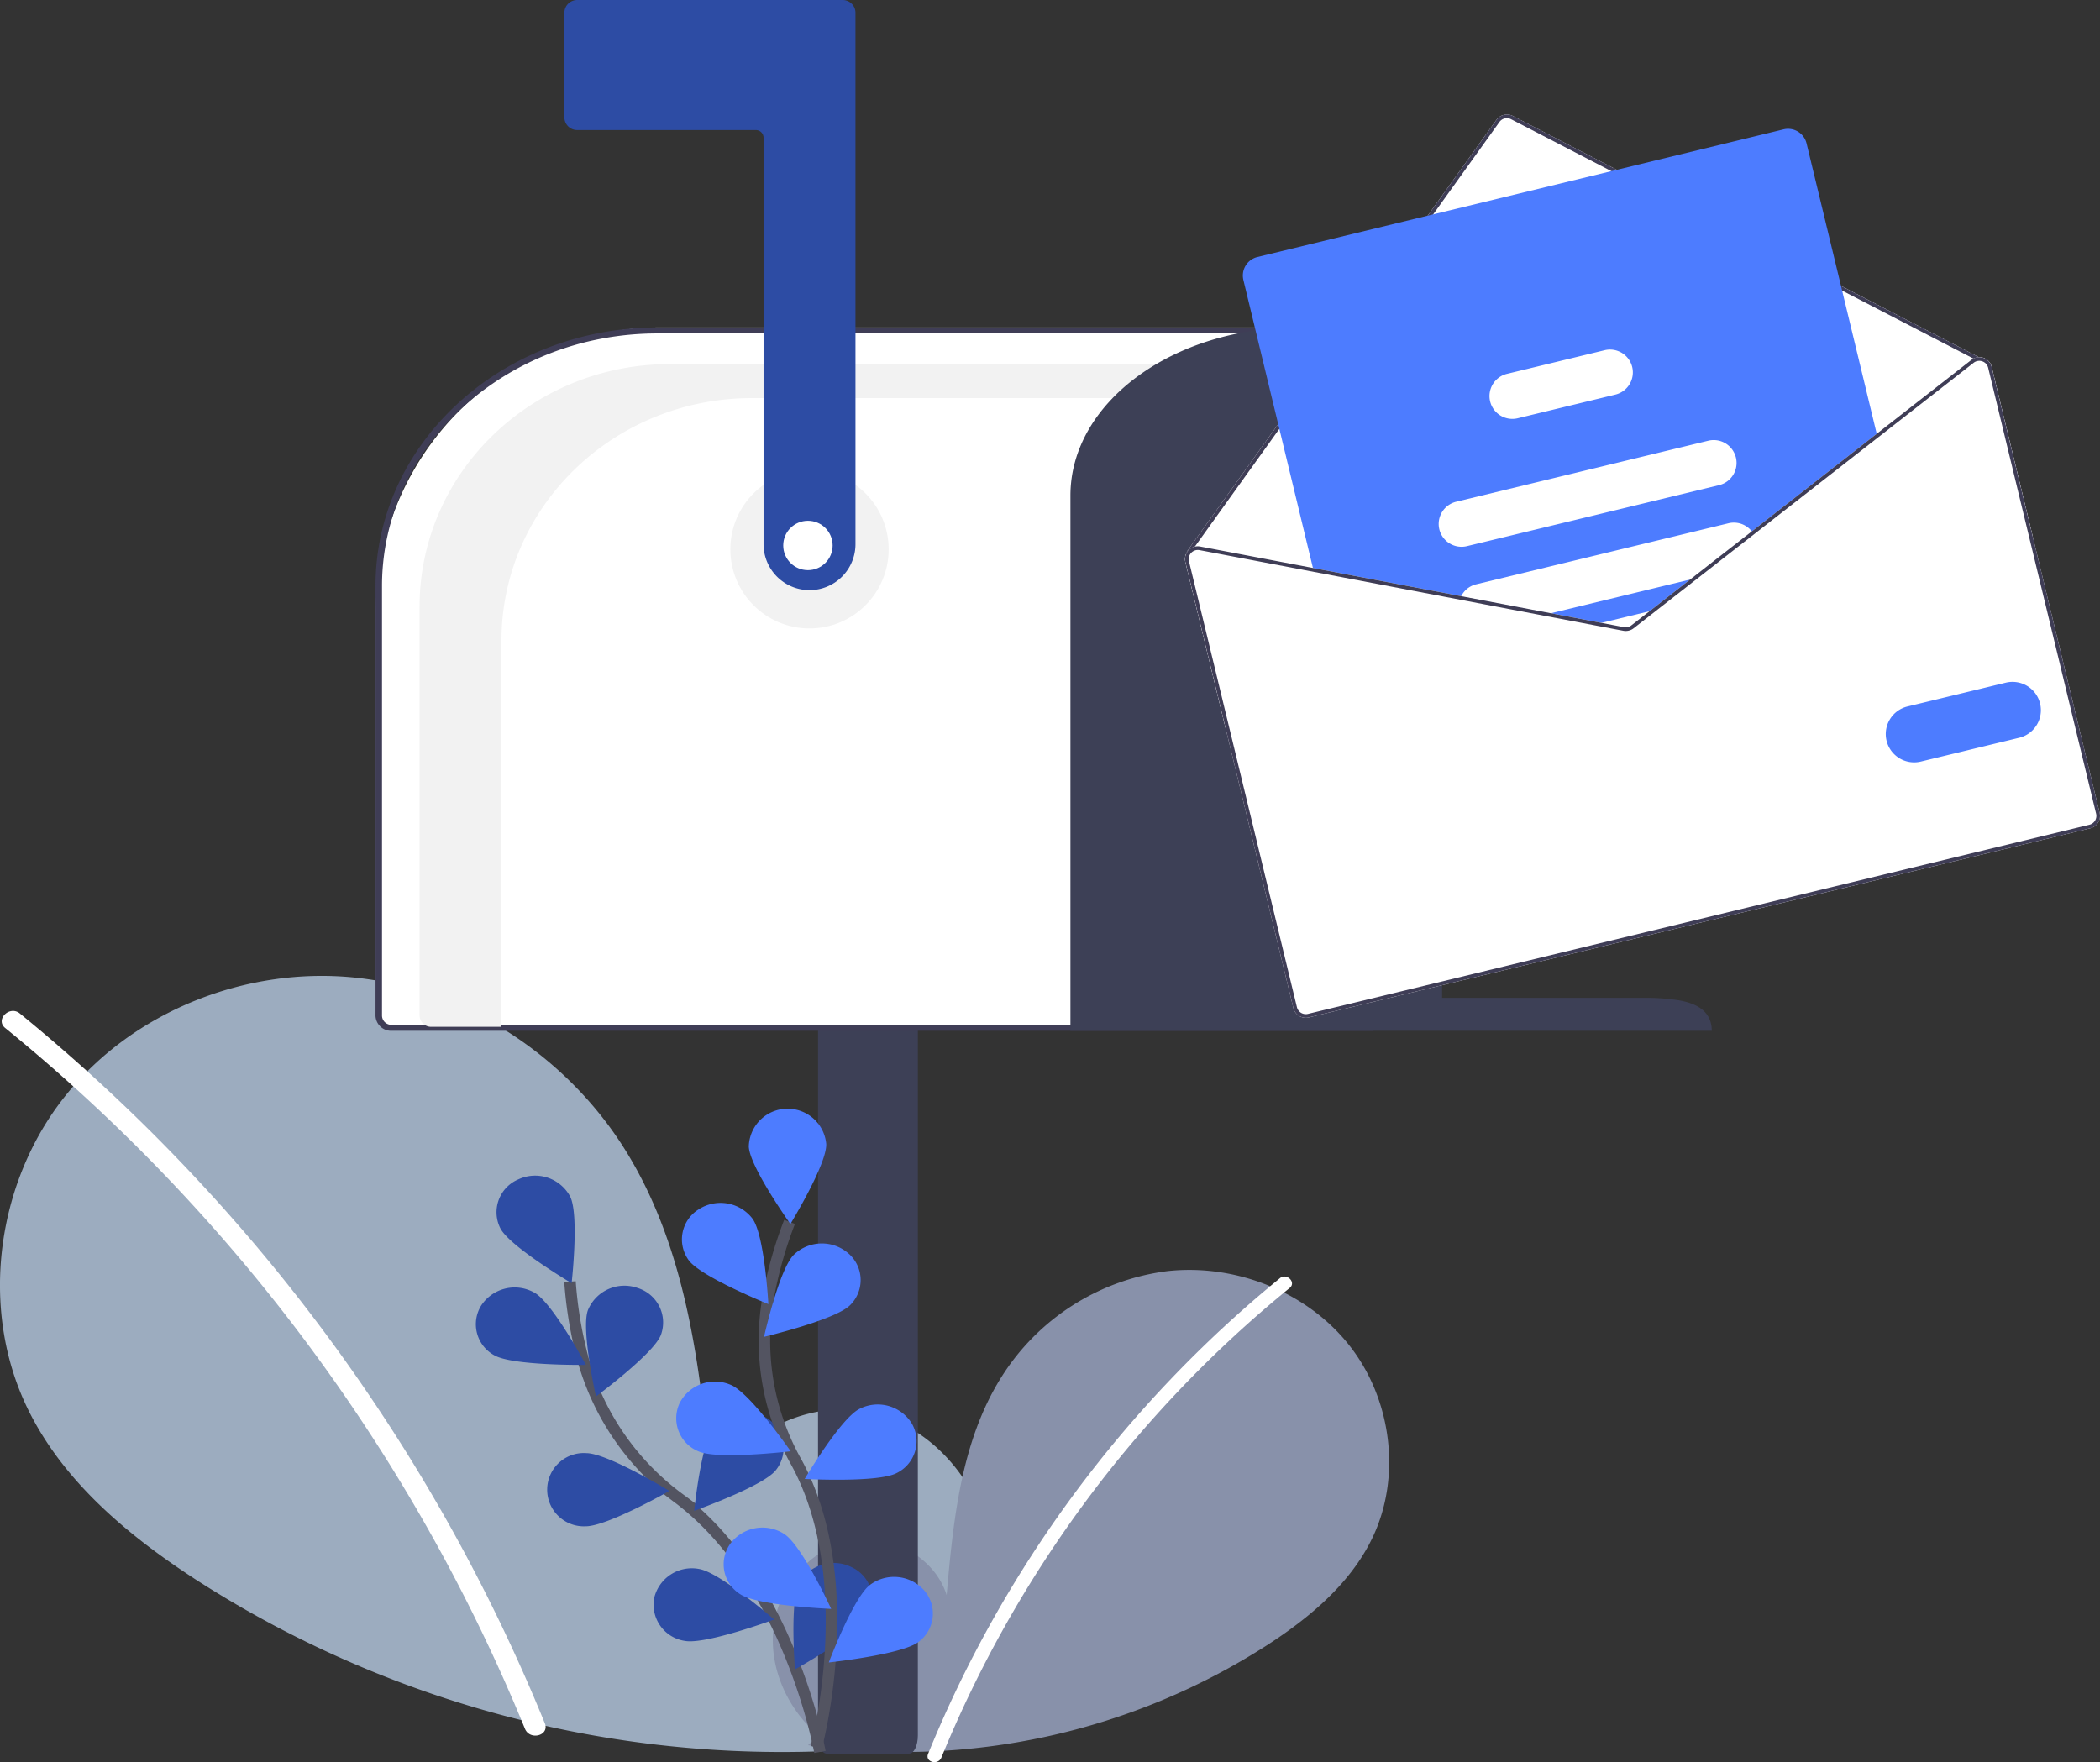 <svg xmlns="http://www.w3.org/2000/svg" width="365.001" height="306.328" viewBox="0 0 365.001 306.328">
  <rect x="0" y="0" width="365.001" height="306.328" fill="#333333" stroke="none"/>
  <g id="Group_946" data-name="Group 946" transform="translate(-23)">
    <path id="Path_2739" data-name="Path 2739" d="M471.367,683.593c8.719-7.367,14.015-19.006,12.626-30.336s-9.991-21.746-21.15-24.152-23.878,4.254-27.268,15.154c-1.865-21.015-4.015-42.911-15.188-60.807-10.117-16.2-27.639-27.8-46.63-29.874s-38.985,5.76-50.829,20.749-14.744,36.78-6.449,53.988c6.111,12.677,17.369,22.111,29.164,29.787a188.225,188.225,0,0,0,128.733,28.162" transform="translate(-288.75 -383.597)" fill="#9cacbf"/>
    <path id="Path_2740" data-name="Path 2740" d="M343.357,560.148a310.575,310.575,0,0,1,91.257,123.4c.87,2.133-2.593,3.062-3.454.952A307.387,307.387,0,0,0,340.824,562.68c-1.788-1.456.759-3.977,2.533-2.533Z" transform="translate(-316.918 -383.971)" fill="#fff"/>
    <path id="Path_2741" data-name="Path 2741" d="M481.909,634.214c-5.416-4.577-8.706-11.806-7.843-18.844s6.206-13.508,13.137-15,14.832,2.642,16.938,9.413c1.159-13.054,2.494-26.654,9.434-37.771a40,40,0,0,1,28.965-18.557c11.8-1.289,24.216,3.578,31.573,12.889s9.158,22.846,4.006,33.535c-3.8,7.875-10.789,13.735-18.116,18.5a116.917,116.917,0,0,1-79.964,17.493" transform="translate(-316.606 -332.485)" fill="#8891aa"/>
    <path id="Path_2742" data-name="Path 2742" d="M589.419,560.005A208.11,208.11,0,0,0,528.27,642.69c-.583,1.429,1.738,2.051,2.314.638A205.794,205.794,0,0,1,591.116,561.7c1.2-.976-.509-2.665-1.7-1.7Z" transform="translate(-343.96 -337.797)" fill="#fff"/>
    <g id="Group_948" data-name="Group 948" transform="translate(88.268 0)">
      <path id="Path_2744" data-name="Path 2744" d="M460.527,638.316V514.75h17.351V638.316c0,1.729-.673,3.131-1.5,3.133H462.028C461.2,641.446,460.528,640.045,460.527,638.316Z" transform="translate(-383.615 -336.6)" fill="#3d4056"/>
      <path id="Path_2763" data-name="Path 2763" d="M49.583,0H175.268V121.8H3.461A3.487,3.487,0,0,1,0,118.284V50.358A49.471,49.471,0,0,1,49.583,0Z" transform="translate(0.076 56.929)" fill="#fff"/>
      <path id="Path_2745" data-name="Path 2745" d="M325.027,399.925V325.149c.03-24.785,21.935-44.871,48.965-44.9H498.48V402.515H327.852A2.718,2.718,0,0,1,325.027,399.925ZM497.35,281.286H373.992c-26.406.027-47.805,19.649-47.835,43.863v74.776a1.631,1.631,0,0,0,1.695,1.554h169.5Z" transform="translate(-325.027 -223.321)" fill="#3f3d56"/>
      <path id="Path_2743" data-name="Path 2743" d="M379.584,287.388H491.1V293.3H393.82c-24.056,0-43.557,18.883-43.557,42.177V402.6h-12.2a2,2,0,0,1-2.034-1.969V329.564c0-23.293,19.5-42.176,43.557-42.176Z" transform="translate(-328.37 -224.097)" fill="#f2f2f2"/>
      <path id="Path_2747" data-name="Path 2747" d="M622.707,278.25c15.74.5,24.876,13.021,24.922,29.159v87.379h35.035a37.47,37.47,0,0,1,5.776.378c3.42.5,6.049,1.96,6.059,5.349H583.027V307.409c.046-16.138,17.811-29.193,39.68-29.159Z" transform="translate(-462.244 -221.321)" fill="#3d4056"/>
      <g id="Group_950" data-name="Group 950" transform="translate(32.83 0)">
        <ellipse id="Ellipse_408" data-name="Ellipse 408" cx="13.757" cy="13.757" rx="13.757" ry="13.757" transform="translate(28.845 81.737)" fill="#f2f2f2"/>
        <path id="Path_2746" data-name="Path 2746" d="M461.629,297.844a8,8,0,0,1-7.988-7.988V219.193a1.333,1.333,0,0,0-1.331-1.331H421.246a2.221,2.221,0,0,1-2.219-2.219V197.469a2.221,2.221,0,0,1,2.219-2.219H467.4a2.221,2.221,0,0,1,2.219,2.219v92.387A8,8,0,0,1,461.629,297.844Z" transform="translate(-419.027 -195.25)" fill="#2d4ca4"/>
        <ellipse id="Ellipse_409" data-name="Ellipse 409" cx="4.293" cy="4.293" rx="4.293" ry="4.293" transform="translate(38.035 90.53)" fill="#fff"/>
      </g>
    </g>
    <g id="Group_949" data-name="Group 949" transform="translate(228.972 19.908)">
      <path id="Path_2748" data-name="Path 2748" d="M626.308,321.434l7.164,29.594L773.611,317.1l-7.164-29.594a2.208,2.208,0,0,0-1.431-1.575,2.182,2.182,0,0,0-.81-.122L683.2,243.87a2.235,2.235,0,0,0-2.826.679l-39.04,54.442-14.718,20.53a.311.311,0,0,0-.054.254A2.211,2.211,0,0,0,626.308,321.434Z" transform="translate(-626.246 -243.625)" fill="#fff"/>
      <path id="Path_2749" data-name="Path 2749" d="M626.761,319.774a.3.3,0,0,0,.123.192.339.339,0,0,0,.263.052.326.326,0,0,0,.182-.126l.05-.07.766-1.072,13.917-19.4,39.029-54.429a1.59,1.59,0,0,1,2.016-.483l80.378,41.618.721.374a.788.788,0,0,0,.089.031.976.976,0,0,1,.165-.016.311.311,0,0,0,.176-.148.318.318,0,0,0-.133-.43l-.1-.053L683.4,243.87a2.235,2.235,0,0,0-2.826.679l-39.04,54.442-14.718,20.53A.312.312,0,0,0,626.761,319.774Z" transform="translate(-626.445 -243.625)" fill="#3f3d56"/>
      <path id="Path_2755" data-name="Path 2755" d="M645.912,297.179,658.2,348.063l20.514,3.909,18.976,3.621,20.36,3.882,6.505,1.241a2.726,2.726,0,0,0,2.185-.53l5.219-4.085,3.3-2.586,23.45-18.357-14.911-61.728a3.313,3.313,0,0,0-3.99-2.44L648.347,293.18A3.315,3.315,0,0,0,645.912,297.179Z" transform="translate(-635.771 -268.411)" fill="#4d7cff"/>
      <path id="Path_2756" data-name="Path 2756" d="M683.792,350.482a3.974,3.974,0,0,0,4.793,2.924L732.416,342.8A3.976,3.976,0,0,0,735.341,338a1.266,1.266,0,0,0-.043-.15,3.969,3.969,0,0,0-4.75-2.775l-43.832,10.611A3.974,3.974,0,0,0,683.792,350.482Z" transform="translate(-639.594 -278.372)" fill="#fff"/>
      <path id="Path_2757" data-name="Path 2757" d="M690.082,371.439l15.5,2.95,32.828-7.947a3.97,3.97,0,1,0-1.868-7.717l-43.832,10.611a3.943,3.943,0,0,0-2.275,1.524A4,4,0,0,0,690.082,371.439Z" transform="translate(-642.111 -287.665)" fill="#fff"/>
      <path id="Path_2758" data-name="Path 2758" d="M743.008,388.036l5.313,1.011a2.23,2.23,0,0,0,1.784-.432l4.262-3.329Z" transform="translate(-672.137 -299.302)" fill="#fff"/>
      <path id="Path_2759" data-name="Path 2759" d="M698.342,318.061a3.973,3.973,0,0,0,4.793,2.924l16.977-4.11a3.975,3.975,0,0,0,2.924-4.793,3.923,3.923,0,0,0-.731-1.509,3.973,3.973,0,0,0-4.061-1.415l-16.977,4.11a3.97,3.97,0,0,0-2.924,4.793Z" transform="translate(-645.313 -268.185)" fill="#fff"/>
      <path id="Path_2760" data-name="Path 2760" d="M680.489,356.512l16.63,3.165,5.311,1.011a2.239,2.239,0,0,0,1.783-.432l4.265-3.33-1.5.362-3.16,2.465a1.6,1.6,0,0,1-1.274.308l-3.933-.748-16.63-3.164Zm49.673-17.322.162.669.738-.574Zm-49.673,17.322,16.63,3.165,5.311,1.011a2.239,2.239,0,0,0,1.783-.432l4.265-3.33-1.5.362-3.16,2.465a1.6,1.6,0,0,1-1.274.308l-3.933-.748-16.63-3.164Zm0,0,16.63,3.165,5.311,1.011a2.239,2.239,0,0,0,1.783-.432l4.265-3.33-1.5.362-3.16,2.465a1.6,1.6,0,0,1-1.274.308l-3.933-.748-16.63-3.164Zm-54.18-7.761,18.765,77.516a2.225,2.225,0,0,0,2.684,1.638l135.817-32.878a2.225,2.225,0,0,0,1.638-2.684l-18.765-77.516a2.208,2.208,0,0,0-1.431-1.575,2.182,2.182,0,0,0-.81-.122,2.1,2.1,0,0,0-.919.242,1.931,1.931,0,0,0-.369.229l-11.146,8.7-16.188,12.645-5.423,4.236v0h0L710.27,354.715l-3.288,2.573-3.16,2.465a1.6,1.6,0,0,1-1.274.308l-3.933-.748-16.63-3.165-16.644-3.165-36.455-6.938a2.178,2.178,0,0,0-.939.02,2.228,2.228,0,0,0-1.086.629,2.5,2.5,0,0,0-.3.4,2.21,2.21,0,0,0-.253,1.661Zm54.18,7.761,16.63,3.165,5.311,1.011a2.239,2.239,0,0,0,1.783-.432l4.265-3.33-1.5.362-3.16,2.465a1.6,1.6,0,0,1-1.274.308l-3.933-.748-16.63-3.164Zm0,0,16.63,3.165,5.311,1.011a2.239,2.239,0,0,0,1.783-.432l4.265-3.33-1.5.362-3.16,2.465a1.6,1.6,0,0,1-1.274.308l-3.933-.748-16.63-3.164Zm0,0,16.63,3.165,5.311,1.011a2.239,2.239,0,0,0,1.783-.432l4.265-3.33-1.5.362-3.16,2.465a1.6,1.6,0,0,1-1.274.308l-3.933-.748-16.63-3.164Z" transform="translate(-626.246 -270.941)" fill="#fff"/>
      <path id="Path_2761" data-name="Path 2761" d="M680.489,356.512l16.63,3.164,5.311,1.011a2.238,2.238,0,0,0,1.783-.432l4.265-3.33-1.5.362-3.16,2.465a1.6,1.6,0,0,1-1.274.308l-3.933-.748-16.63-3.165Zm49.673-17.322.162.669.738-.573Zm-49.673,17.322,16.63,3.164,5.311,1.011a2.238,2.238,0,0,0,1.783-.432l4.265-3.33-1.5.362-3.16,2.465a1.6,1.6,0,0,1-1.274.308l-3.933-.748-16.63-3.165Zm0,0,16.63,3.164,5.311,1.011a2.238,2.238,0,0,0,1.783-.432l4.265-3.33-1.5.362-3.16,2.465a1.6,1.6,0,0,1-1.274.308l-3.933-.748-16.63-3.165Zm-53.308-9.374.082.062c.014-.023.038-.043.056-.067a1.6,1.6,0,0,1,1.448-.466l36.227,6.892,15.495,2.953,16.63,3.164,5.311,1.011a2.239,2.239,0,0,0,1.783-.432l4.265-3.33-1.5.362-3.16,2.465a1.6,1.6,0,0,1-1.274.308l-3.933-.748-16.63-3.165-16.644-3.166-36.455-6.938a2.179,2.179,0,0,0-.939.02Zm-.872,1.612,18.765,77.516a2.226,2.226,0,0,0,2.684,1.638l135.817-32.878a2.225,2.225,0,0,0,1.638-2.684l-18.765-77.516a2.208,2.208,0,0,0-1.431-1.575,2.182,2.182,0,0,0-.81-.122,2.1,2.1,0,0,0-.919.242,1.924,1.924,0,0,0-.369.229l-11.146,8.7-16.188,12.645-5.423,4.236v0h0L710.27,354.716l-3.288,2.573-3.16,2.465a1.6,1.6,0,0,1-1.274.308l-3.933-.748-16.63-3.165-16.645-3.166-36.455-6.938a2.179,2.179,0,0,0-.939.02,2.228,2.228,0,0,0-1.086.629,2.5,2.5,0,0,0-.3.4,2.209,2.209,0,0,0-.253,1.66Zm.619-.15a1.576,1.576,0,0,1,.28-1.33.207.207,0,0,1,.055-.071c.014-.023.038-.043.056-.067a1.6,1.6,0,0,1,1.448-.466l36.228,6.892,15.495,2.953,16.63,3.164,5.311,1.011a2.238,2.238,0,0,0,1.783-.432l4.265-3.33,2.7-2.107,19.148-14.961.738-.573,4.52-3.531,16.1-12.57,11.636-9.087a1.583,1.583,0,0,1,.6-.29,1.221,1.221,0,0,1,.185-.03.978.978,0,0,1,.165-.016,1.627,1.627,0,0,1,.547.089,1.594,1.594,0,0,1,1.023,1.125L784.6,392.491a1.59,1.59,0,0,1-1.172,1.921L647.609,427.291a1.589,1.589,0,0,1-1.917-1.173Zm53.561,7.911,16.63,3.165,5.311,1.011a2.239,2.239,0,0,0,1.783-.432l4.265-3.33-1.5.362-3.16,2.465a1.6,1.6,0,0,1-1.274.308l-3.933-.748-16.63-3.164Zm0,0,16.63,3.165,5.311,1.011a2.239,2.239,0,0,0,1.783-.432l4.265-3.33-1.5.362-3.16,2.465a1.6,1.6,0,0,1-1.274.308l-3.933-.748-16.63-3.164Zm0,0,16.63,3.165,5.311,1.011a2.239,2.239,0,0,0,1.783-.432l4.265-3.33-1.5.362-3.16,2.465a1.6,1.6,0,0,1-1.274.308l-3.933-.748-16.63-3.164Z" transform="translate(-626.246 -270.941)" fill="#3f3d56"/>
      <path id="Path_2762" data-name="Path 2762" d="M827.04,416.338a4.934,4.934,0,0,1,3.63-5.949l17.142-4.15a4.928,4.928,0,0,1,2.319,9.579l-17.142,4.15a4.933,4.933,0,0,1-5.949-3.63Z" transform="translate(-705.109 -307.482)" fill="#4d7cff"/>
    </g>
    <g id="Group_947" data-name="Group 947" transform="translate(105.701 192.732)">
      <g id="Group_942" data-name="Group 942" transform="translate(0 11.661)">
        <path id="Path_2645" data-name="Path 2645" d="M187.675,712.252s-5.2-29.465-24.5-44.066a45.149,45.149,0,0,1-16.613-23.95,72.257,72.257,0,0,1-2.33-13.747" transform="translate(-127.864 -612.082)" fill="none" stroke="#535461" stroke-miterlimit="10" stroke-width="2"/>
        <path id="Path_2653" data-name="Path 2653" d="M113.205,593.962c1.612,3.156,12.388,9.546,12.388,9.546s1.355-11.937-.27-15.1a6.915,6.915,0,0,0-9-2.947A6.2,6.2,0,0,0,113.205,593.962Z" transform="translate(-108.941 -584.826)" fill="#2d4ca4"/>
        <path id="Path_2654" data-name="Path 2654" d="M106.868,644.814c3.185,1.818,15.9,1.657,15.9,1.657s-5.736-10.715-8.909-12.533a6.967,6.967,0,0,0-9.248,2.145A6.155,6.155,0,0,0,106.868,644.814Z" transform="translate(-103.632 -613.59)" fill="#2d4ca4"/>
        <path id="Path_2655" data-name="Path 2655" d="M141.026,717.167c3.717.053,14.605-6.148,14.605-6.148s-10.679-6.514-14.4-6.571a6.371,6.371,0,1,0-.206,12.719Z" transform="translate(-121.983 -656.225)" fill="#2d4ca4"/>
        <path id="Path_2656" data-name="Path 2656" d="M185.7,766.761c3.652.649,15.5-3.729,15.5-3.729s-9.361-8.135-13.009-8.772a6.722,6.722,0,0,0-7.861,5.079A6.379,6.379,0,0,0,185.7,766.761Z" transform="translate(-149.339 -685.892)" fill="#2d4ca4"/>
        <path id="Path_2657" data-name="Path 2657" d="M164.171,640.821c-1.27,3.3-11.288,10.7-11.288,10.7s-2.653-11.739-1.383-15.041a6.856,6.856,0,0,1,8.631-3.809A6.273,6.273,0,0,1,164.171,640.821Z" transform="translate(-131.998 -613.156)" fill="#2d4ca4"/>
        <path id="Path_2658" data-name="Path 2658" d="M211.948,696.748c-2.258,2.794-14.158,7.026-14.158,7.026s1.209-11.953,3.451-14.742a7.006,7.006,0,0,1,9.441-1.209,6.128,6.128,0,0,1,1.266,8.925Z" transform="translate(-159.832 -645.525)" fill="#2d4ca4"/>
        <path id="Path_2659" data-name="Path 2659" d="M253.537,761.137c-1.725,3.112-12.694,9.183-12.694,9.183s-.963-11.969.762-15.081a6.935,6.935,0,0,1,9.09-2.685A6.189,6.189,0,0,1,253.537,761.137Z" transform="translate(-185.369 -684.505)" fill="#2d4ca4"/>
      </g>
      <g id="Group_943" data-name="Group 943" transform="translate(34.812 0)">
        <path id="Path_2660" data-name="Path 2660" d="M237.026,696.1s7.889-28.928-3.487-49.665a43.056,43.056,0,0,1-4.906-28.251A72.563,72.563,0,0,1,232.4,604.73" transform="translate(-212.68 -585.046)" fill="none" stroke="#535461" stroke-miterlimit="10" stroke-width="2"/>
        <path id="Path_2661" data-name="Path 2661" d="M221.324,562.479c.129,3.507,7.228,13.469,7.228,13.469s6.361-10.4,6.232-13.908a6.745,6.745,0,0,0-13.46.439Z" transform="translate(-208.688 -555.901)" fill="#4d7cff"/>
        <path id="Path_2662" data-name="Path 2662" d="M193.705,606.534c2.128,2.878,13.819,7.595,13.819,7.595s-.645-11.989-2.773-14.871a6.994,6.994,0,0,0-9.377-1.576,6.14,6.14,0,0,0-1.669,8.853Z" transform="translate(-191.487 -580.153)" fill="#4d7cff"/>
        <path id="Path_2663" data-name="Path 2663" d="M193.9,685.747c3.378,1.472,16-.028,16-.028s-6.97-10.046-10.348-11.517a6.907,6.907,0,0,0-8.937,3.108A6.214,6.214,0,0,0,193.9,685.747Z" transform="translate(-189.987 -626.161)" fill="#4d7cff"/>
        <path id="Path_2664" data-name="Path 2664" d="M213.414,748.17c3.068,1.991,15.77,2.52,15.77,2.52s-5.071-11.009-8.135-13a6.986,6.986,0,0,0-9.365,1.613,6.139,6.139,0,0,0,1.729,8.865Z" transform="translate(-202.226 -663.731)" fill="#4d7cff"/>
        <path id="Path_2665" data-name="Path 2665" d="M242.816,624.792c-2.58,2.532-14.916,5.47-14.916,5.47s2.616-11.751,5.192-14.283a7.022,7.022,0,0,1,9.526-.177,6.111,6.111,0,0,1,.2,8.99Z" transform="translate(-212.616 -590.595)" fill="#4d7cff"/>
        <path id="Path_2666" data-name="Path 2666" d="M261.376,695.417c-3.261,1.689-15.956,1.008-15.956,1.008s6.22-10.481,9.482-12.158a6.955,6.955,0,0,1,9.143,2.52A6.167,6.167,0,0,1,261.376,695.417Z" transform="translate(-223.073 -632.054)" fill="#4d7cff"/>
        <path id="Path_2667" data-name="Path 2667" d="M271.369,769.148c-2.915,2.185-15.549,3.54-15.549,3.54s4.257-11.316,7.172-13.5a7.006,7.006,0,0,1,9.461,1.028,6.124,6.124,0,0,1-1.084,8.933Z" transform="translate(-229.281 -676.413)" fill="#4d7cff"/>
      </g>
    </g>
  </g>
</svg>
